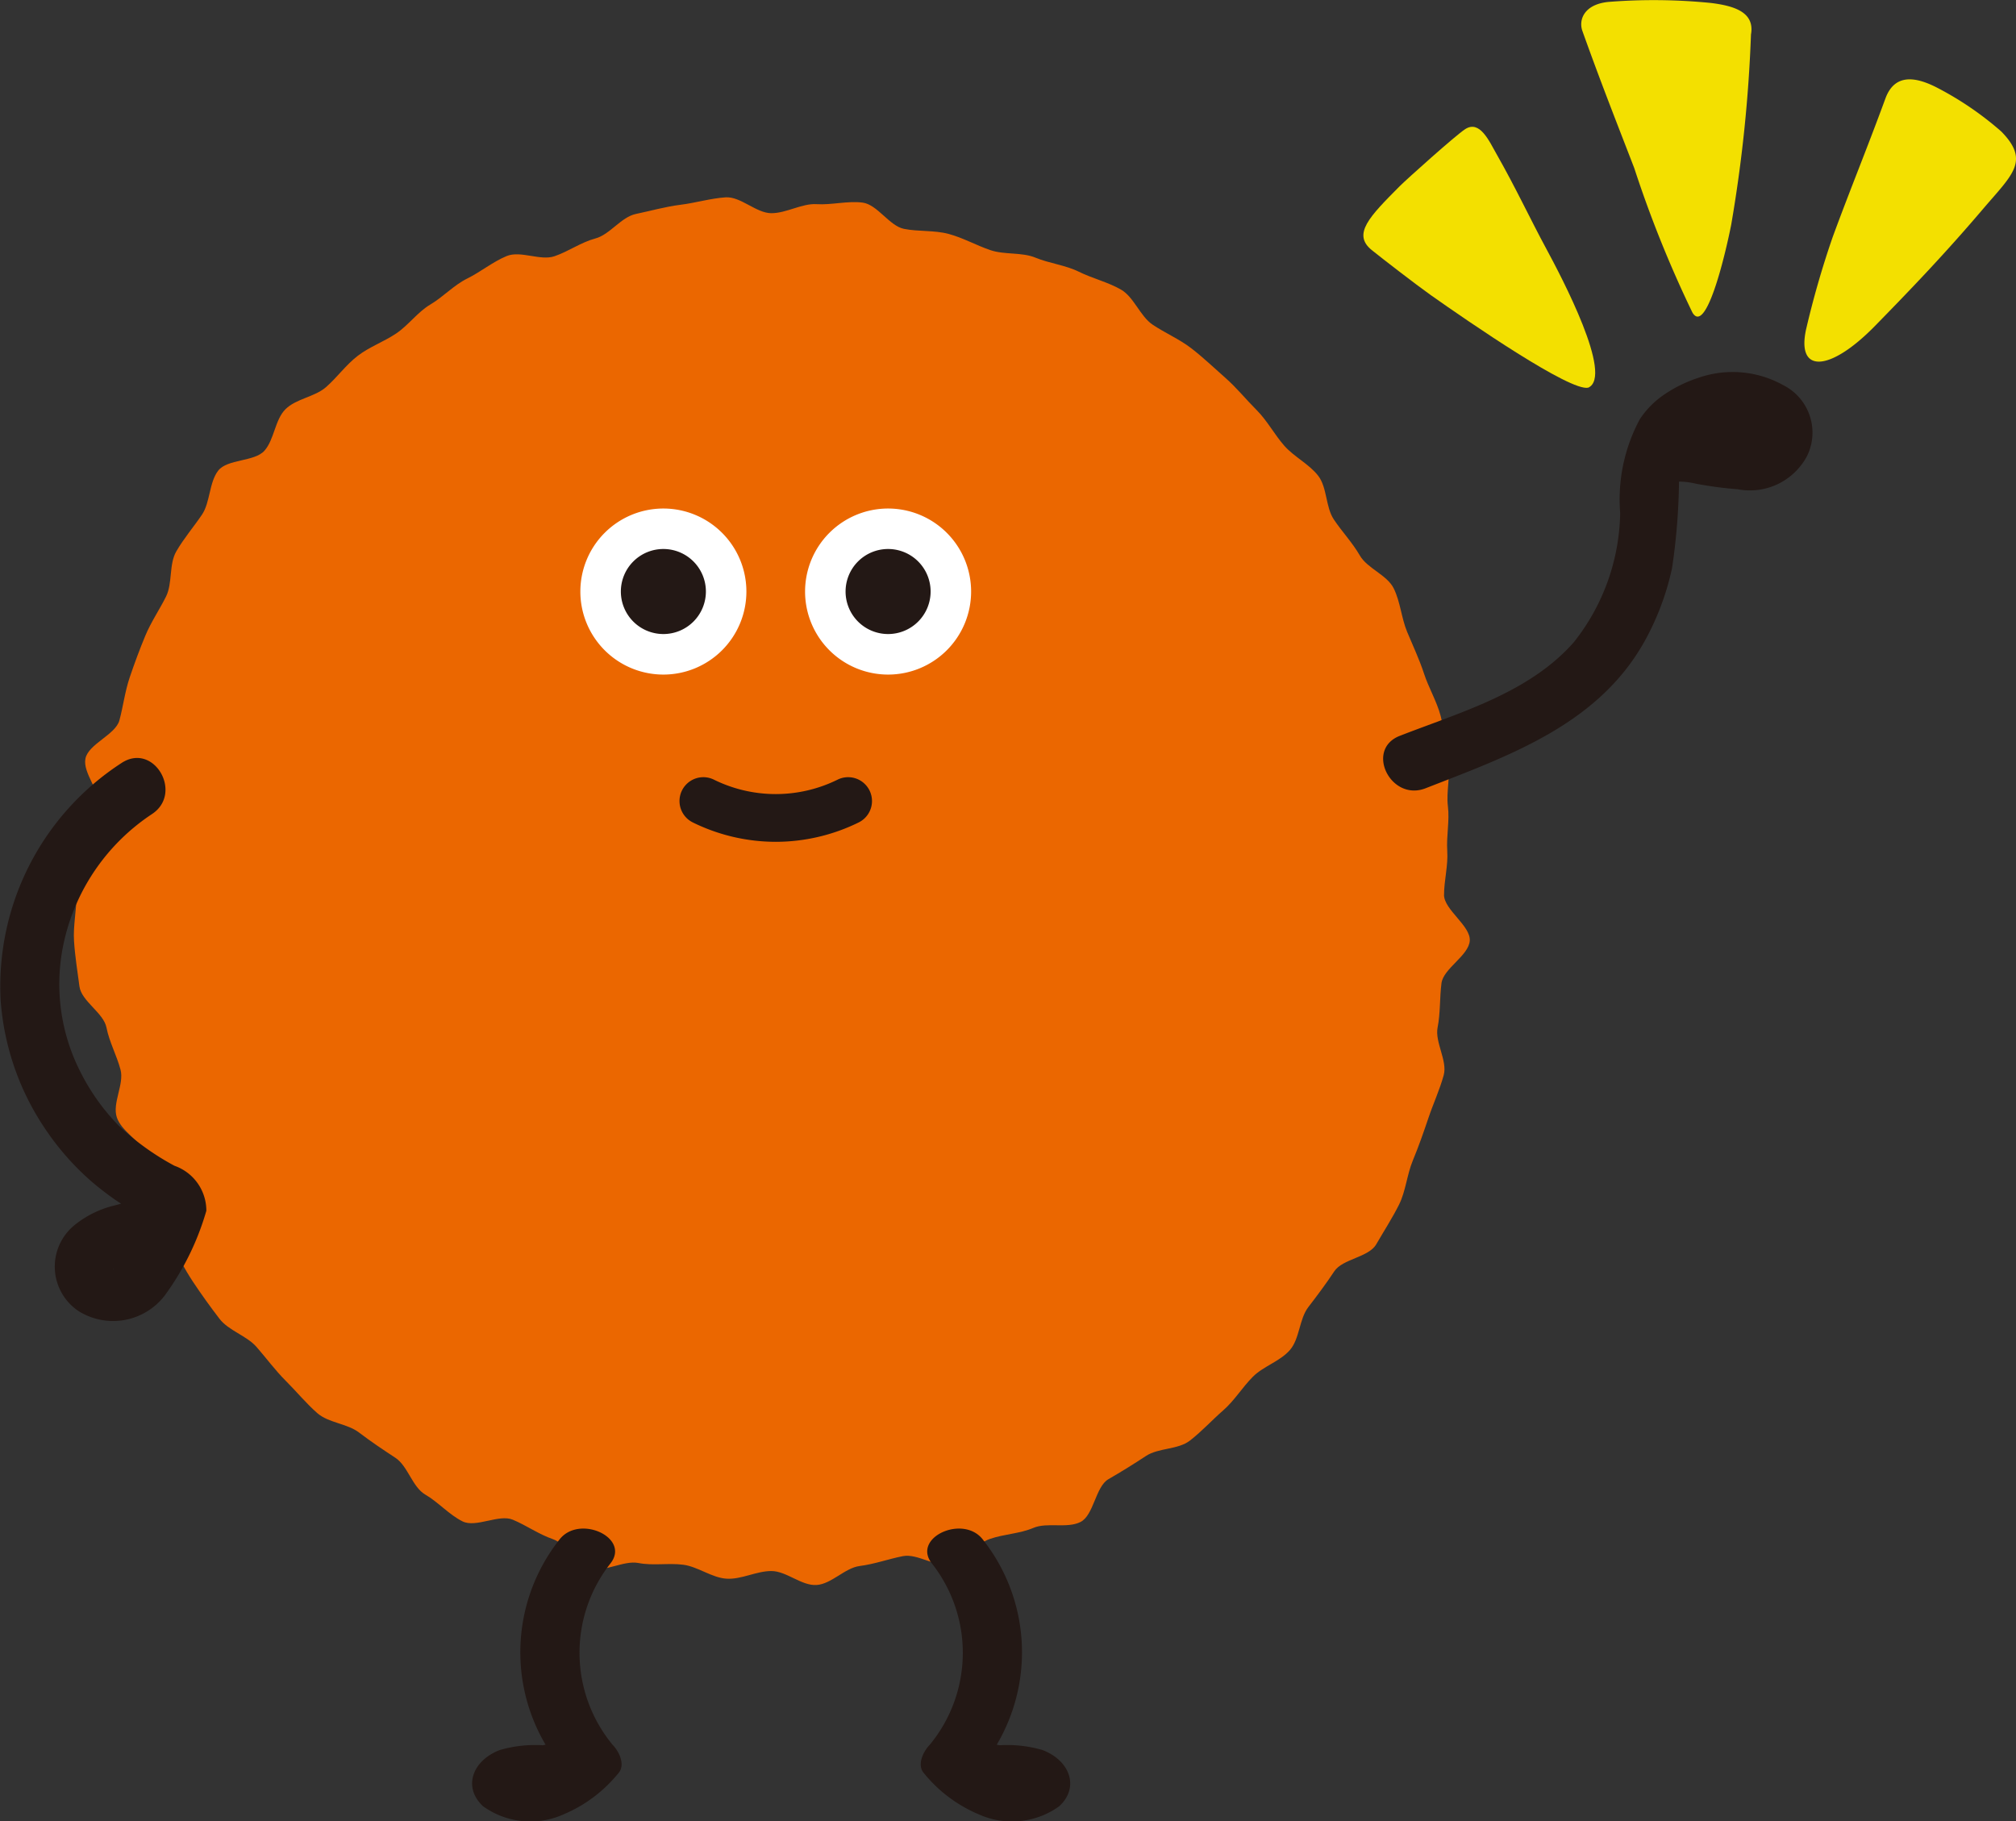 <svg xmlns="http://www.w3.org/2000/svg" xmlns:xlink="http://www.w3.org/1999/xlink" width="65.858" height="59.49" viewBox="0 0 65.858 59.49">
  <rect x="0" y="0" width="65.858" height="59.49" fill="#333333" stroke="none"/>
  <defs>
    <clipPath id="clip-path">
      <rect id="長方形_440" data-name="長方形 440" width="65.858" height="59.49" fill="none"/>
    </clipPath>
  </defs>
  <g id="charA02" transform="translate(0 0)">
    <g id="グループ_2162" data-name="グループ 2162" transform="translate(0 0)" clip-path="url(#clip-path)">
      <path id="パス_3256" data-name="パス 3256" d="M47.909,31.222c0,.493.874,1.011.842,1.5s-.861.906-.924,1.388-.032.97-.127,1.448.328,1.086.2,1.556-.345.939-.5,1.4-.324.943-.511,1.393-.231,1-.447,1.434-.5.873-.747,1.3-1.1.474-1.369.88-.552.784-.85,1.172-.279,1.029-.6,1.4-.865.527-1.211.874-.6.777-.971,1.1-.7.688-1.088.987-1.024.231-1.432.5-.8.512-1.226.758-.477,1.181-.916,1.4-1.084,0-1.537.192-.958.2-1.422.361-.81.691-1.284.818-1.077-.352-1.559-.256-.922.259-1.409.322-.918.588-1.409.62-.984-.456-1.477-.456-.979.281-1.464.25-.935-.394-1.417-.456-.982.037-1.46-.056-1.082.3-1.553.178-.786-.8-1.247-.959-.859-.448-1.309-.635-1.2.273-1.638.056-.794-.63-1.217-.875-.568-.932-.974-1.2-.8-.529-1.188-.826-1-.314-1.367-.636-.681-.707-1.028-1.053-.636-.743-.958-1.11-.91-.53-1.208-.918-.594-.8-.866-1.209-.5-.861-.746-1.285-.3-.96-.516-1.4-.089-1.023-.276-1.476-.791-.741-.949-1.206.246-1.086.12-1.561-.364-.894-.459-1.376-.819-.858-.883-1.345-.146-.991-.177-1.483.081-1,.081-1.493-.15-1.011-.118-1.5.787-.916.85-1.4-.535-1.087-.44-1.564.984-.78,1.11-1.25.181-.946.338-1.408.321-.906.508-1.356.46-.843.677-1.28.09-1.05.334-1.473.568-.8.839-1.2.232-1.051.53-1.438,1.19-.287,1.513-.654.339-1.007.685-1.353.955-.4,1.322-.72.648-.723,1.036-1.022.852-.459,1.258-.732.7-.7,1.119-.948.766-.632,1.206-.849.833-.546,1.286-.733,1.1.164,1.562.006.862-.454,1.337-.581.84-.7,1.322-.8.969-.24,1.457-.3.984-.211,1.475-.243,1,.518,1.494.518,1-.326,1.48-.295,1.016-.114,1.5-.051.875.763,1.352.858.988.039,1.458.165.9.372,1.365.53,1.023.06,1.473.246.98.243,1.418.46.955.34,1.377.584.626.873,1.032,1.145.871.47,1.259.768.746.643,1.113.965.679.71,1.025,1.056.578.793.9,1.161.812.6,1.11.984.24,1.023.512,1.429.605.753.85,1.177.888.633,1.106,1.073.251.97.439,1.422.4.9.552,1.365.415.9.542,1.379.141.98.237,1.462-.06,1,0,1.486-.053.971-.021,1.462-.105.955-.105,1.448" transform="translate(-0.737 -1.995)" fill="#eb6700"/>
      <path id="パス_3257" data-name="パス 3257" d="M39.889,24.479a2.712,2.712,0,1,1-2.711-2.711,2.712,2.712,0,0,1,2.711,2.711" transform="translate(-8.165 -5.157)" fill="#fff"/>
      <path id="パス_3258" data-name="パス 3258" d="M38.977,24.89A1.389,1.389,0,1,1,37.588,23.5a1.389,1.389,0,0,1,1.389,1.389" transform="translate(-8.576 -5.567)" fill="#231815"/>
      <path id="パス_3259" data-name="パス 3259" d="M30.269,24.479a2.712,2.712,0,1,1-2.711-2.711,2.712,2.712,0,0,1,2.711,2.711" transform="translate(-5.886 -5.157)" fill="#fff"/>
      <path id="パス_3260" data-name="パス 3260" d="M29.357,24.89A1.389,1.389,0,1,1,27.968,23.5a1.389,1.389,0,0,1,1.389,1.389" transform="translate(-6.297 -5.567)" fill="#231815"/>
      <path id="パス_3261" data-name="パス 3261" d="M32.234,35.381a6.144,6.144,0,0,1-2.707-.632.777.777,0,0,1,.684-1.4,4.567,4.567,0,0,0,4.046,0,.777.777,0,0,1,.684,1.4,6.15,6.15,0,0,1-2.707.632" transform="translate(-6.892 -7.883)" fill="#231815"/>
      <path id="パス_3262" data-name="パス 3262" d="M5.7,45.766a8.488,8.488,0,0,1-1.83-1.319,7.015,7.015,0,0,1-1.266-1.793,6.312,6.312,0,0,1-.5-4.264,6.773,6.773,0,0,1,2.854-4.108c1.045-.678.072-2.36-.981-1.677A8.69,8.69,0,0,0,.023,40.386a8.6,8.6,0,0,0,1.457,4.18,8.723,8.723,0,0,0,1.494,1.7,9.6,9.6,0,0,0,.884.676c.031.021.065.039.1.06-.061.018-.122.036-.183.052a3.3,3.3,0,0,0-1.352.66,1.747,1.747,0,0,0,.145,2.8,2.126,2.126,0,0,0,2.806-.5,8.8,8.8,0,0,0,1.367-2.778A1.555,1.555,0,0,0,5.7,45.766M3.718,49.135c-.008.024-.051.01,0,0" transform="translate(0 -7.686)" fill="#231815"/>
      <path id="パス_3263" data-name="パス 3263" d="M24.812,72.509a4.72,4.72,0,0,1-.074-5.951c.64-.84-1.039-1.6-1.677-.765a5.939,5.939,0,0,0-.45,6.7c-.034,0-.065.014-.1.015a4.157,4.157,0,0,0-1.395.156c-.9.344-1.217,1.219-.548,1.837a2.642,2.642,0,0,0,2.629.265,4.593,4.593,0,0,0,1.784-1.336c.24-.259.052-.682-.168-.923" transform="translate(-4.787 -15.5)" fill="#231815"/>
      <path id="パス_3264" data-name="パス 3264" d="M39.7,72.509a4.721,4.721,0,0,0,.073-5.951c-.64-.84,1.039-1.6,1.677-.765a5.939,5.939,0,0,1,.45,6.7c.034,0,.065.014.1.015a4.157,4.157,0,0,1,1.395.156c.9.344,1.217,1.219.548,1.837a2.641,2.641,0,0,1-2.628.265,4.6,4.6,0,0,1-1.785-1.336c-.24-.259-.052-.682.169-.923" transform="translate(-9.34 -15.5)" fill="#231815"/>
      <path id="パス_3265" data-name="パス 3265" d="M72.248,16.335a3.394,3.394,0,0,0-2.727-.224,4.385,4.385,0,0,0-1.113.541,2.877,2.877,0,0,0-.812.817,5.523,5.523,0,0,0-.641,3.055,6.955,6.955,0,0,1-1.514,4.227c-1.459,1.657-3.7,2.284-5.687,3.059-1.142.447-.295,2.157.844,1.712,2.822-1.1,5.78-2.137,7.261-5a8.685,8.685,0,0,0,.791-2.192,20.593,20.593,0,0,0,.227-2.826,2.465,2.465,0,0,1,.552.069,12.7,12.7,0,0,0,1.366.182,2.116,2.116,0,0,0,2.26-1.076,1.736,1.736,0,0,0-.807-2.342" transform="translate(-14.028 -3.773)" fill="#231815"/>
      <path id="パス_3266" data-name="パス 3266" d="M73.238,1.113a46.489,46.489,0,0,1-.647,6.23c-.221,1.114-.834,3.6-1.267,2.865a37.9,37.9,0,0,1-1.9-4.718C68.8,3.874,68.328,2.683,67.726,1c-.124-.376.081-.864.861-.938a18.777,18.777,0,0,1,3.352.036c.735.093,1.423.292,1.3,1.019" transform="translate(-16.037 0)" fill="#f3e000" fill-rule="evenodd"/>
      <path id="パス_3267" data-name="パス 3267" d="M65.711,13.948c-.58.137-3.875-2.128-5.153-3.03-.476-.337-1.592-1.2-1.923-1.467-.636-.519-.071-1.091.921-2.088.216-.216,1.825-1.661,2.136-1.86.478-.306.778.382,1.043.849.6,1.054,1.088,2.1,1.6,3.048s2.218,4.187,1.372,4.55" transform="translate(-13.827 -1.285)" fill="#f3e000" fill-rule="evenodd"/>
      <path id="パス_3268" data-name="パス 3268" d="M79.881,4.053c.3-.871,1.014-.746,1.734-.367A10.487,10.487,0,0,1,83.678,5.1c.949.968.356,1.409-.6,2.533-1.181,1.387-2.228,2.491-3.529,3.82-1.459,1.49-2.564,1.571-2.25.116a29.94,29.94,0,0,1,.872-3.026c.594-1.615,1.093-2.813,1.711-4.494" transform="translate(-18.3 -0.804)" fill="#f3e000" fill-rule="evenodd"/>
    </g>
  </g>
</svg>
